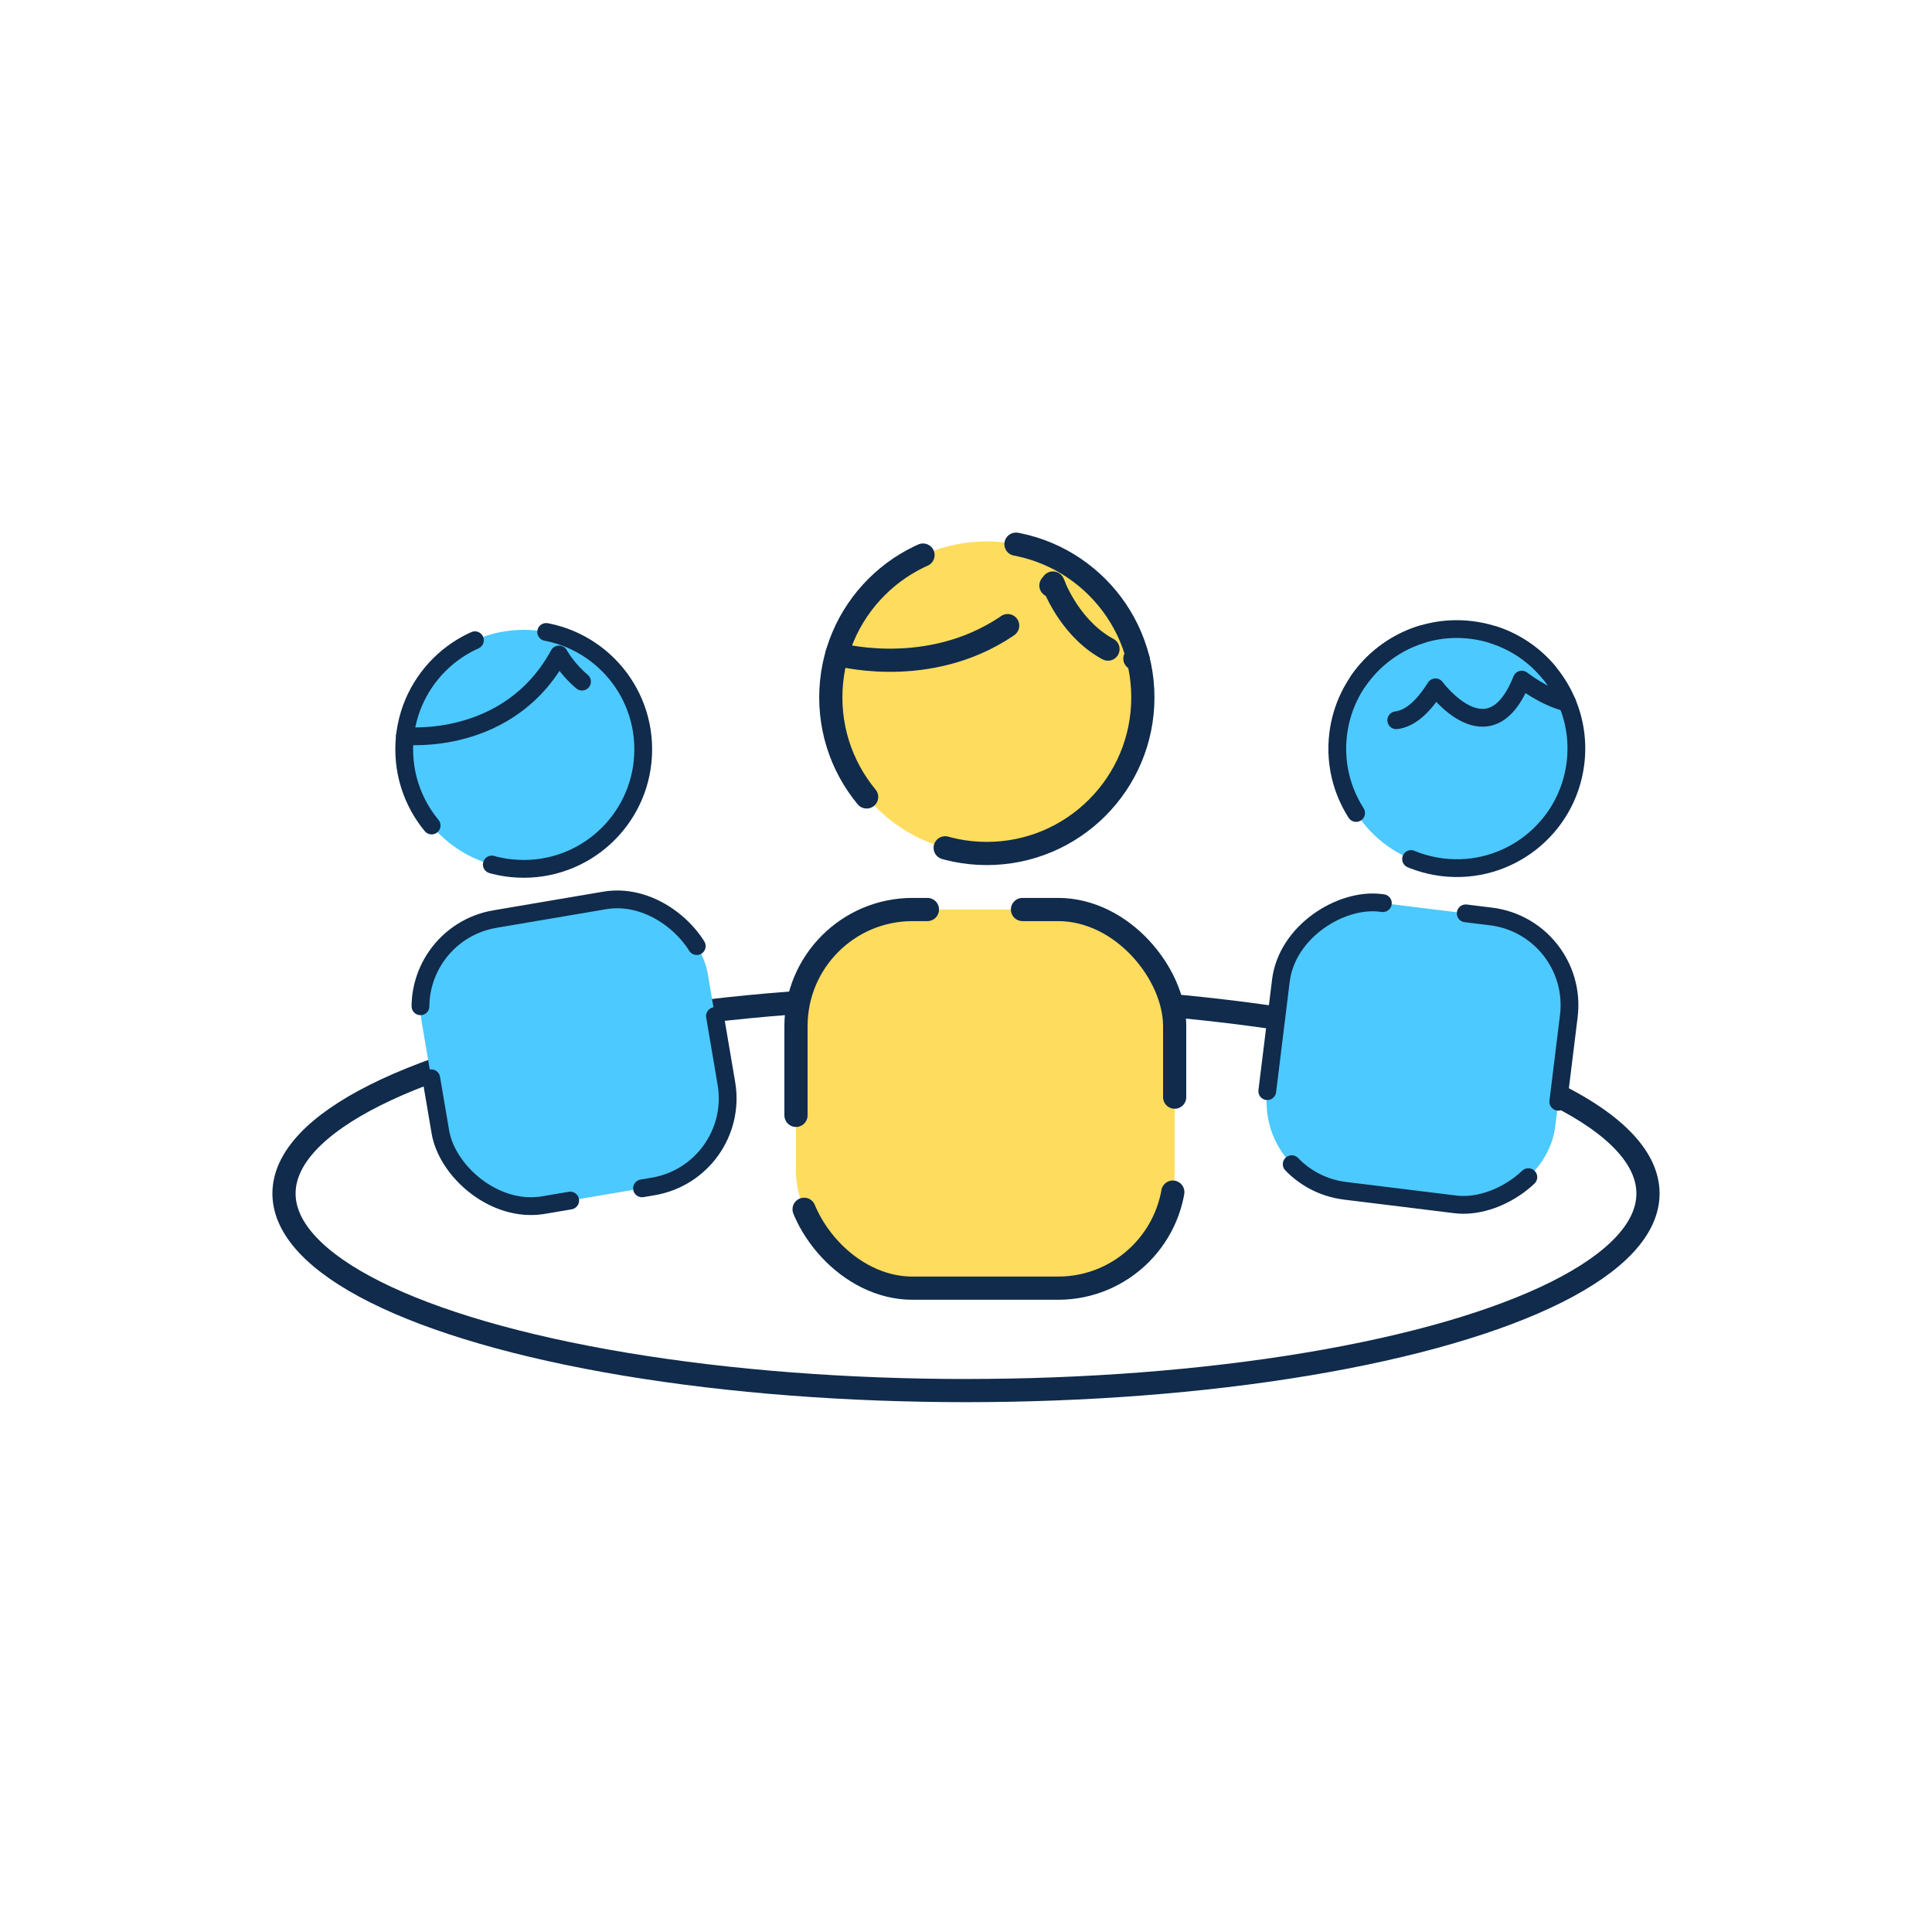 <svg xmlns="http://www.w3.org/2000/svg" id="Calque_1" data-name="Calque 1" viewBox="0 0 500 500"><defs><style>      .cls-1 {        stroke-dasharray: 21.88 7.41;      }      .cls-1, .cls-2, .cls-3, .cls-4, .cls-5, .cls-6, .cls-7 {        stroke: #102b4b;        stroke-linecap: round;        stroke-linejoin: round;      }      .cls-1, .cls-2, .cls-3, .cls-4, .cls-6 {        fill: none;      }      .cls-1, .cls-2, .cls-3, .cls-7 {        stroke-width: 6px;      }      .cls-3 {        stroke-dasharray: 45.26 15.32;      }      .cls-4 {        stroke-dasharray: 1.46 0 63.81 21.6;        stroke-width: 4.6px;      }      .cls-5, .cls-6 {        stroke-dasharray: 1.27 0 55.68 18.85;        stroke-width: 4.6px;      }      .cls-5, .cls-8 {        fill: #4cc9fe;      }      .cls-7 {        stroke-dasharray: 1.66 0 72.68 24.6;      }      .cls-7, .cls-9 {        fill: #fedc5d;      }    </style></defs><ellipse class="cls-2" cx="250" cy="308.88" rx="176.5" ry="51"></ellipse><g><rect class="cls-7" x="206" y="235.38" width="98" height="98" rx="30.18" ry="30.18" transform="translate(510 568.76) rotate(180)"></rect><circle class="cls-7" cx="255.39" cy="180.5" r="40.38"></circle><g><path class="cls-9" d="M216.59,169.29s33.91,9.58,55.91-18.42c0,0,6.07,17.4,22.04,19.7"></path><g><path class="cls-2" d="M216.59,169.29s.28.08.8.2"></path><path class="cls-3" d="M217.4,169.49c4.71,1.1,29.2,5.73,48.63-11.68"></path><path class="cls-2" d="M271.98,151.53c.17-.22.35-.43.52-.65,0,0,.1.28.3.77"></path><path class="cls-1" d="M272.8,151.65c1.2,2.93,6.13,13.38,16.39,17.49"></path><path class="cls-2" d="M293.71,170.44c.27.05.55.09.82.13"></path></g></g></g><g><rect class="cls-5" x="111.03" y="234.91" width="75.08" height="75.08" rx="23.13" ry="23.13" transform="translate(-43.53 28.73) rotate(-9.64)"></rect><circle class="cls-5" cx="135.54" cy="193.93" r="30.93"></circle><path class="cls-6" d="M104.79,190.45s26.84,2.89,39.87-21.08c0,0,6.82,12.36,19.17,12.05"></path></g><g><g><rect class="cls-8" x="329.46" y="235.15" width="75.08" height="75.08" rx="23.13" ry="23.13" transform="translate(51.49 603.6) rotate(-82.98)"></rect><rect class="cls-4" x="329.46" y="235.15" width="75.08" height="75.08" rx="23.13" ry="23.13" transform="translate(51.49 603.6) rotate(-82.98)"></rect></g><path class="cls-5" d="M407.73,197.52c-2.09,16.96-17.53,29.01-34.49,26.92-16.95-2.09-29.01-17.53-26.92-34.48.42-3.43,1.39-6.66,2.81-9.61,5.59-11.64,18.15-18.98,31.68-17.31,11.43,1.4,20.63,8.87,24.77,18.79,2.01,4.79,2.83,10.16,2.15,15.69Z"></path><path class="cls-6" d="M405.58,181.83c-5.8-1.28-11.75-5.95-11.75-5.95-8.33,21-22.33,2-22.33,2-10,16-18.2,5.3-22.37,2.47,5.59-11.64,18.15-18.98,31.68-17.31,11.43,1.4,20.63,8.87,24.77,18.79Z"></path></g></svg>
